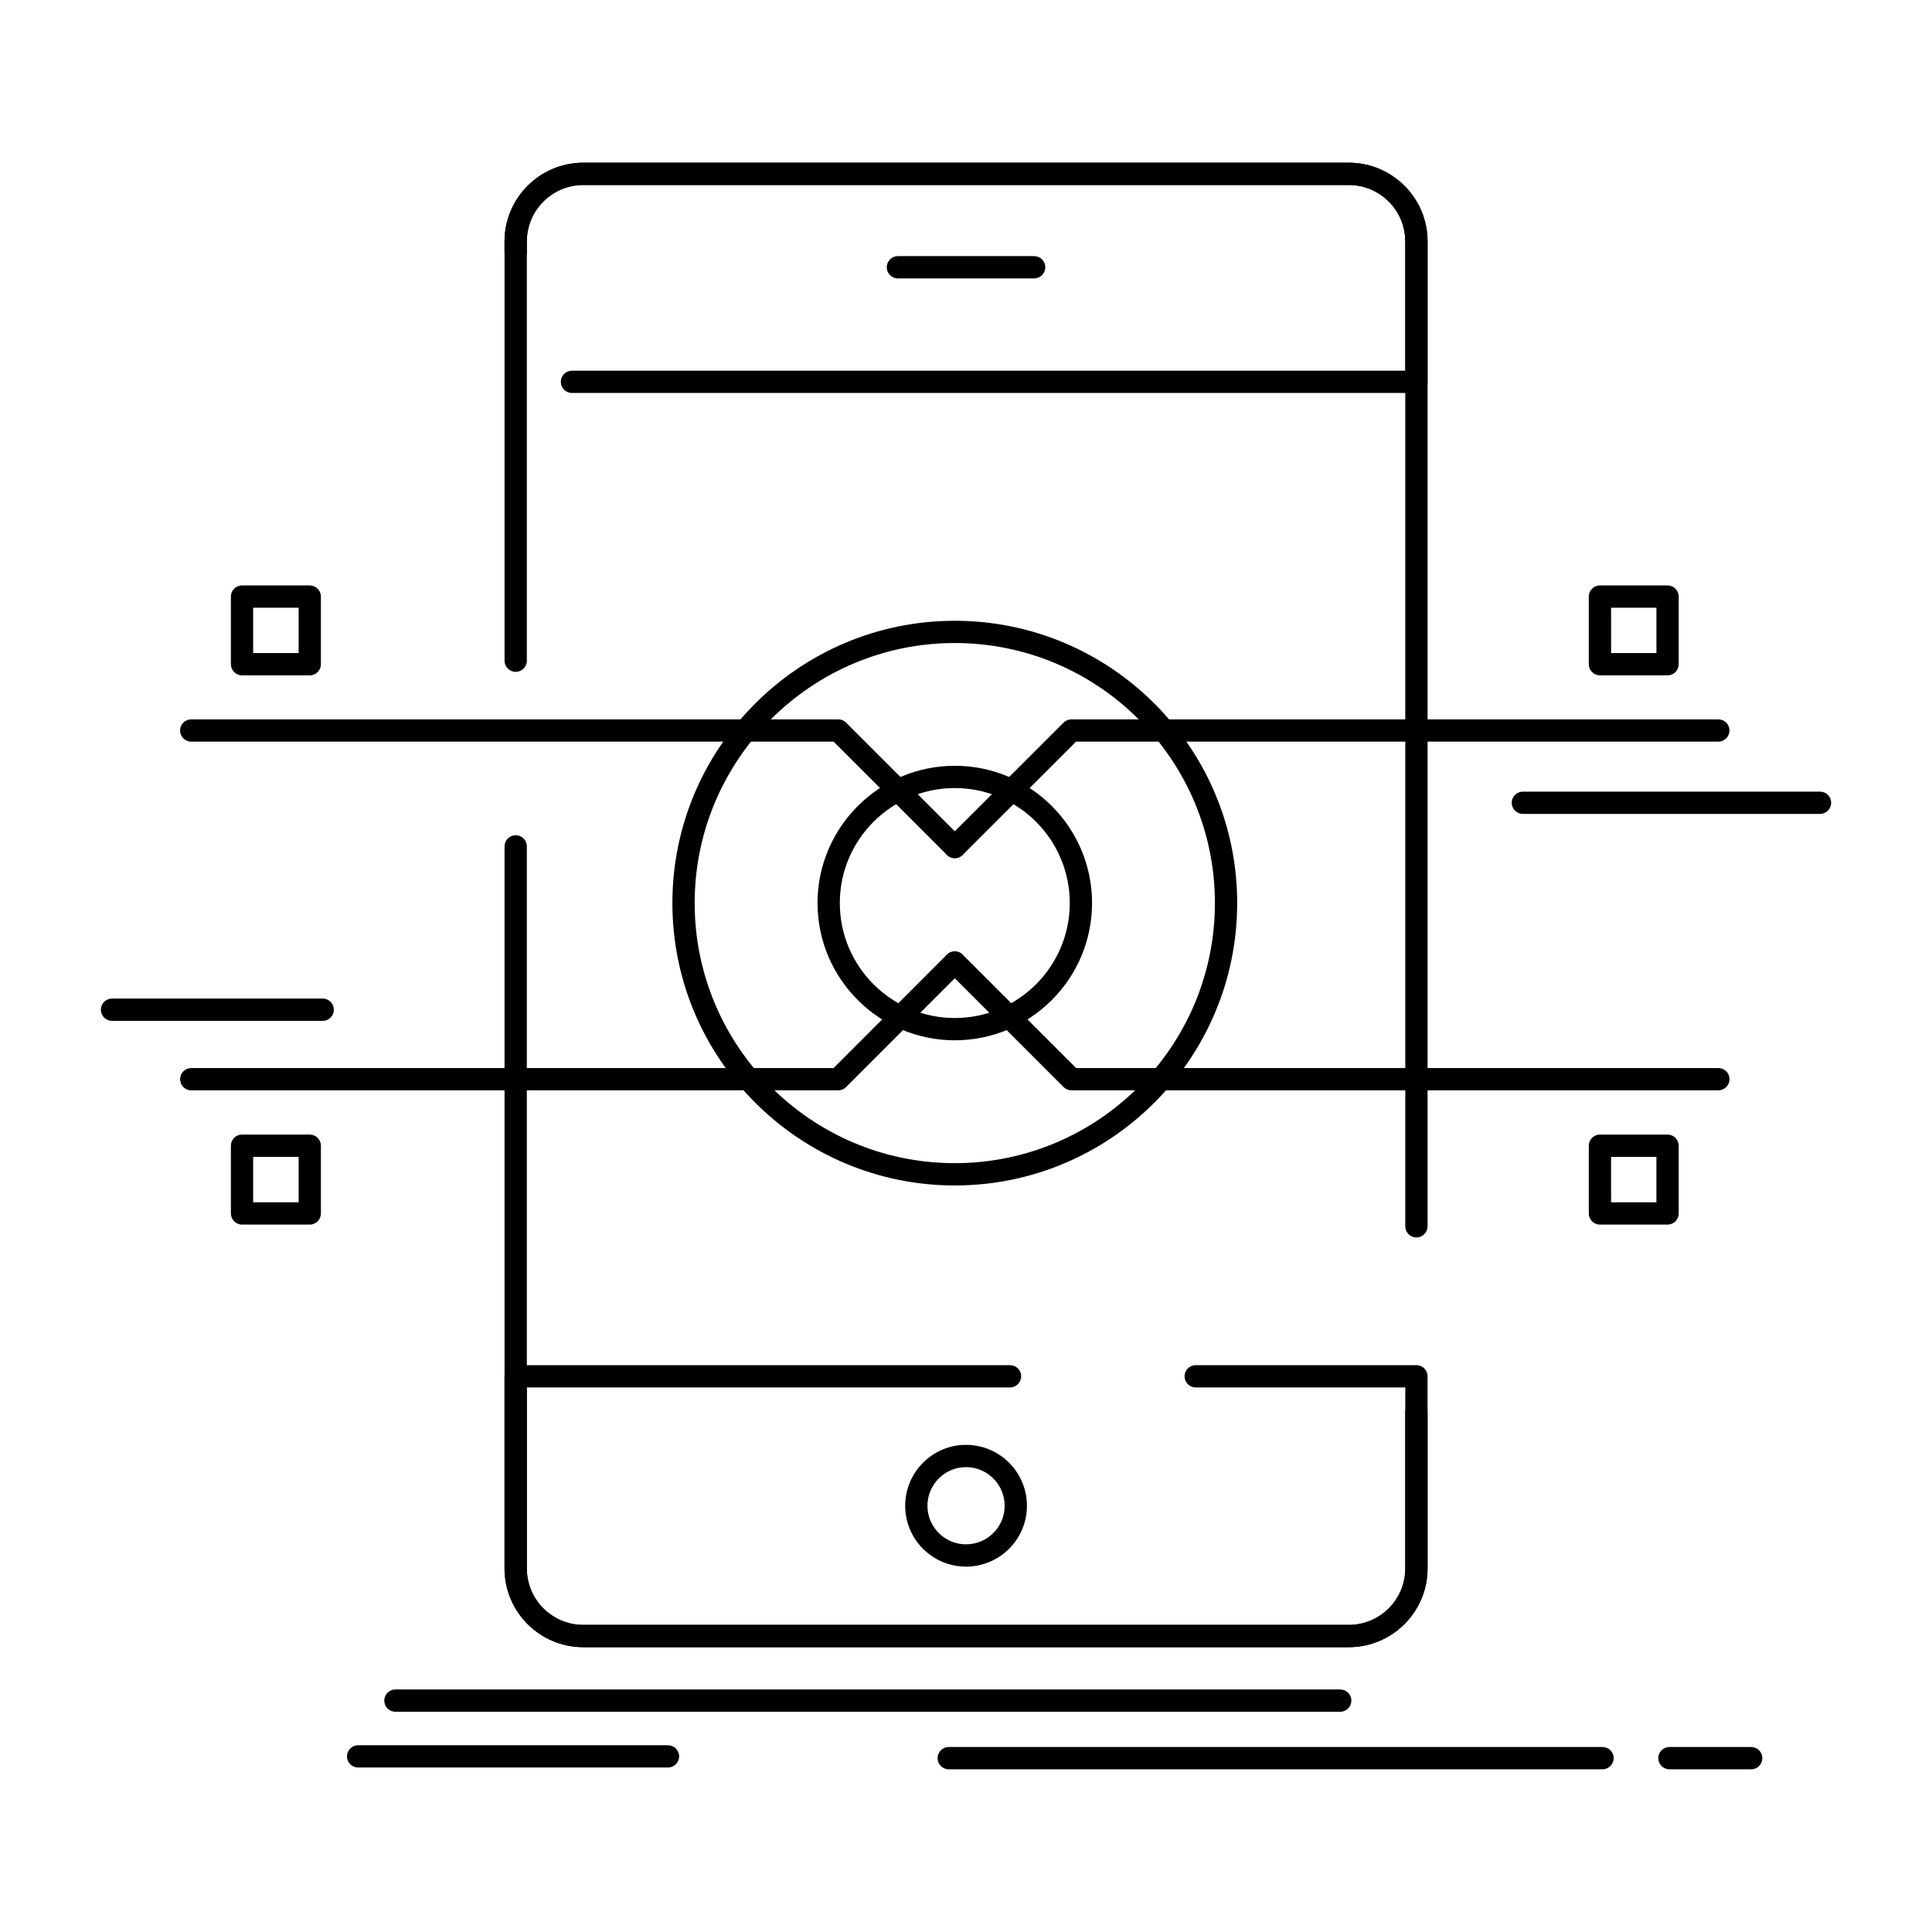<?xml version="1.0" encoding="UTF-8"?>
<!-- Uploaded to: SVG Find, www.svgrepo.com, Generator: SVG Find Mixer Tools -->
<svg fill="#000000" width="800px" height="800px" version="1.1" viewBox="144 144 512 512" xmlns="http://www.w3.org/2000/svg">
 <g>
  <path d="m501.44 580.52h-202.86c-11.512 0-20.875-9.352-20.875-20.844l0.004-191.38c0-1.629 1.32-2.953 2.953-2.953 1.629 0 2.953 1.32 2.953 2.953v191.38c0 8.238 6.715 14.941 14.969 14.941h202.86c8.254 0 14.969-6.703 14.969-14.941v-41.484c0-1.629 1.32-2.953 2.953-2.953 1.629 0 2.953 1.32 2.953 2.953v41.484c-0.004 11.492-9.367 20.844-20.879 20.844zm17.926-108.58c-1.629 0-2.953-1.32-2.953-2.953v-261.02c0-8.238-6.715-14.941-14.969-14.941h-202.86c-8.254 0-14.969 6.703-14.969 14.941v111.13c0 1.629-1.32 2.953-2.953 2.953-1.629 0-2.953-1.32-2.953-2.953v-111.13c0-11.492 9.363-20.844 20.875-20.844h202.86c11.512 0 20.875 9.352 20.875 20.844v261.02c-0.004 1.629-1.324 2.949-2.953 2.949z"/>
  <path d="m519.37 248.14h-223.8c-1.629 0-2.953-1.32-2.953-2.953 0-1.629 1.32-2.953 2.953-2.953h220.84v-34.27c0-8.238-6.715-14.941-14.969-14.941h-202.86c-8.254 0-14.969 6.703-14.969 14.941v2.938c0 1.629-1.32 2.953-2.953 2.953-1.629 0-2.953-1.32-2.953-2.953v-2.938c0-11.492 9.363-20.844 20.875-20.844h202.86c11.512 0 20.875 9.352 20.875 20.844v37.227c-0.004 1.629-1.324 2.949-2.953 2.949z"/>
  <path d="m501.44 580.52h-202.86c-11.512 0-20.875-9.352-20.875-20.844v-50.941c0-1.629 1.32-2.953 2.953-2.953h131.01c1.629 0 2.953 1.32 2.953 2.953 0 1.629-1.32 2.953-2.953 2.953h-128.05v47.988c0 8.238 6.715 14.941 14.969 14.941h202.86c8.254 0 14.969-6.703 14.969-14.941v-47.988h-55.543c-1.629 0-2.953-1.32-2.953-2.953 0-1.629 1.32-2.953 2.953-2.953h58.492c1.629 0 2.953 1.32 2.953 2.953v50.941c0 11.492-9.363 20.844-20.875 20.844z"/>
  <path d="m400 559.17c-8.887 0-16.117-7.231-16.117-16.121 0-8.902 7.231-16.148 16.117-16.148 8.906 0 16.148 7.242 16.148 16.148 0 8.891-7.242 16.121-16.148 16.121zm0-26.363c-5.633 0-10.215 4.594-10.215 10.242 0 5.633 4.582 10.215 10.215 10.215 5.648 0 10.246-4.582 10.246-10.215 0-5.644-4.598-10.242-10.246-10.242z"/>
  <path d="m418.06 217.78h-36.105c-1.629 0-2.953-1.32-2.953-2.953 0-1.629 1.32-2.953 2.953-2.953h36.105c1.629 0 2.953 1.32 2.953 2.953 0 1.633-1.32 2.953-2.953 2.953z"/>
  <path d="m397.03 371.43c-0.754 0-1.512-0.289-2.086-0.863l-30.023-30.023h-170.24c-1.629 0-2.953-1.32-2.953-2.953 0-1.629 1.32-2.953 2.953-2.953h171.46c0.781 0 1.535 0.312 2.086 0.863l30.891 30.887c1.152 1.152 1.152 3.023 0 4.176-0.574 0.578-1.332 0.867-2.086 0.867z"/>
  <path d="m366.14 432.95h-171.46c-1.629 0-2.953-1.32-2.953-2.953 0-1.629 1.32-2.953 2.953-2.953h170.23l30.023-30.051c1.152-1.152 3.019-1.152 4.176-0.004 1.152 1.152 1.152 3.019 0 4.176l-30.891 30.918c-0.551 0.555-1.301 0.867-2.082 0.867z"/>
  <path d="m397.03 371.43c-0.754 0-1.512-0.289-2.09-0.867-1.152-1.152-1.152-3.023 0.004-4.176l30.914-30.887c0.555-0.555 1.305-0.863 2.086-0.863h171.43c1.629 0 2.953 1.32 2.953 2.953 0 1.629-1.32 2.953-2.953 2.953h-170.21l-30.051 30.023c-0.574 0.574-1.332 0.863-2.086 0.863z"/>
  <path d="m599.38 432.95h-171.43c-0.785 0-1.535-0.312-2.086-0.863l-30.914-30.918c-1.152-1.152-1.152-3.023 0-4.176 1.152-1.152 3.023-1.152 4.176 0l30.051 30.051h170.21c1.629 0 2.953 1.32 2.953 2.953-0.004 1.629-1.328 2.953-2.957 2.953z"/>
  <path d="m226.09 322.97h-17.949c-1.629 0-2.953-1.32-2.953-2.953v-17.922c0-1.629 1.32-2.953 2.953-2.953h17.949c1.629 0 2.953 1.32 2.953 2.953v17.922c0 1.633-1.324 2.953-2.953 2.953zm-15-5.902h12.047v-12.02h-12.047z"/>
  <path d="m585.92 468.53h-17.922c-1.629 0-2.953-1.32-2.953-2.953v-17.949c0-1.629 1.32-2.953 2.953-2.953h17.922c1.629 0 2.953 1.32 2.953 2.953v17.949c0 1.629-1.32 2.953-2.953 2.953zm-14.969-5.906h12.02l-0.004-12.043h-12.02z"/>
  <path d="m585.92 322.97h-17.922c-1.629 0-2.953-1.32-2.953-2.953v-17.922c0-1.629 1.32-2.953 2.953-2.953h17.922c1.629 0 2.953 1.32 2.953 2.953v17.922c0 1.633-1.32 2.953-2.953 2.953zm-14.969-5.902h12.02v-12.02h-12.02z"/>
  <path d="m226.09 468.53h-17.949c-1.629 0-2.953-1.32-2.953-2.953v-17.949c0-1.629 1.32-2.953 2.953-2.953h17.949c1.629 0 2.953 1.32 2.953 2.953v17.949c0 1.629-1.324 2.953-2.953 2.953zm-15-5.906h12.047v-12.043h-12.047z"/>
  <path d="m626.32 359.7h-78.742c-1.629 0-2.953-1.32-2.953-2.953 0-1.629 1.32-2.953 2.953-2.953h78.742c1.629 0 2.953 1.32 2.953 2.953-0.004 1.633-1.324 2.953-2.953 2.953z"/>
  <path d="m229.52 414.54h-55.836c-1.629 0-2.953-1.32-2.953-2.953 0-1.629 1.32-2.953 2.953-2.953h55.836c1.629 0 2.953 1.32 2.953 2.953-0.004 1.629-1.324 2.953-2.953 2.953z"/>
  <path d="m397.03 419.69c-20.055 0-36.375-16.316-36.375-36.375 0-20.055 16.316-36.375 36.375-36.375s36.375 16.316 36.375 36.375-16.32 36.375-36.375 36.375zm0-66.844c-16.801 0-30.469 13.668-30.469 30.469 0 16.801 13.668 30.469 30.469 30.469s30.469-13.668 30.469-30.469c0-16.801-13.668-30.469-30.469-30.469z"/>
  <path d="m397.03 458.16c-41.266 0-74.84-33.57-74.84-74.84 0-41.25 33.57-74.809 74.84-74.809 41.266 0 74.84 33.559 74.84 74.809-0.004 41.266-33.574 74.84-74.84 74.84zm0-143.75c-38.012 0-68.934 30.91-68.934 68.906 0 38.012 30.922 68.934 68.934 68.934s68.934-30.926 68.934-68.934c0-37.992-30.926-68.906-68.934-68.906z"/>
  <path d="m499.17 597.63h-250.38c-1.629 0-2.953-1.32-2.953-2.953 0-1.629 1.32-2.953 2.953-2.953h250.38c1.629 0 2.953 1.32 2.953 2.953 0 1.633-1.324 2.953-2.953 2.953z"/>
  <path d="m568.69 612.88h-173.27c-1.629 0-2.953-1.32-2.953-2.953 0-1.629 1.32-2.953 2.953-2.953h173.27c1.629 0 2.953 1.32 2.953 2.953 0 1.629-1.324 2.953-2.953 2.953z"/>
  <path d="m608.08 612.88h-21.668c-1.629 0-2.953-1.32-2.953-2.953 0-1.629 1.32-2.953 2.953-2.953h21.668c1.629 0 2.953 1.32 2.953 2.953 0 1.629-1.32 2.953-2.953 2.953z"/>
  <path d="m321.02 612.41h-82.113c-1.629 0-2.953-1.32-2.953-2.953 0-1.629 1.32-2.953 2.953-2.953h82.113c1.629 0 2.953 1.32 2.953 2.953 0 1.629-1.32 2.953-2.953 2.953z"/>
 </g>
</svg>